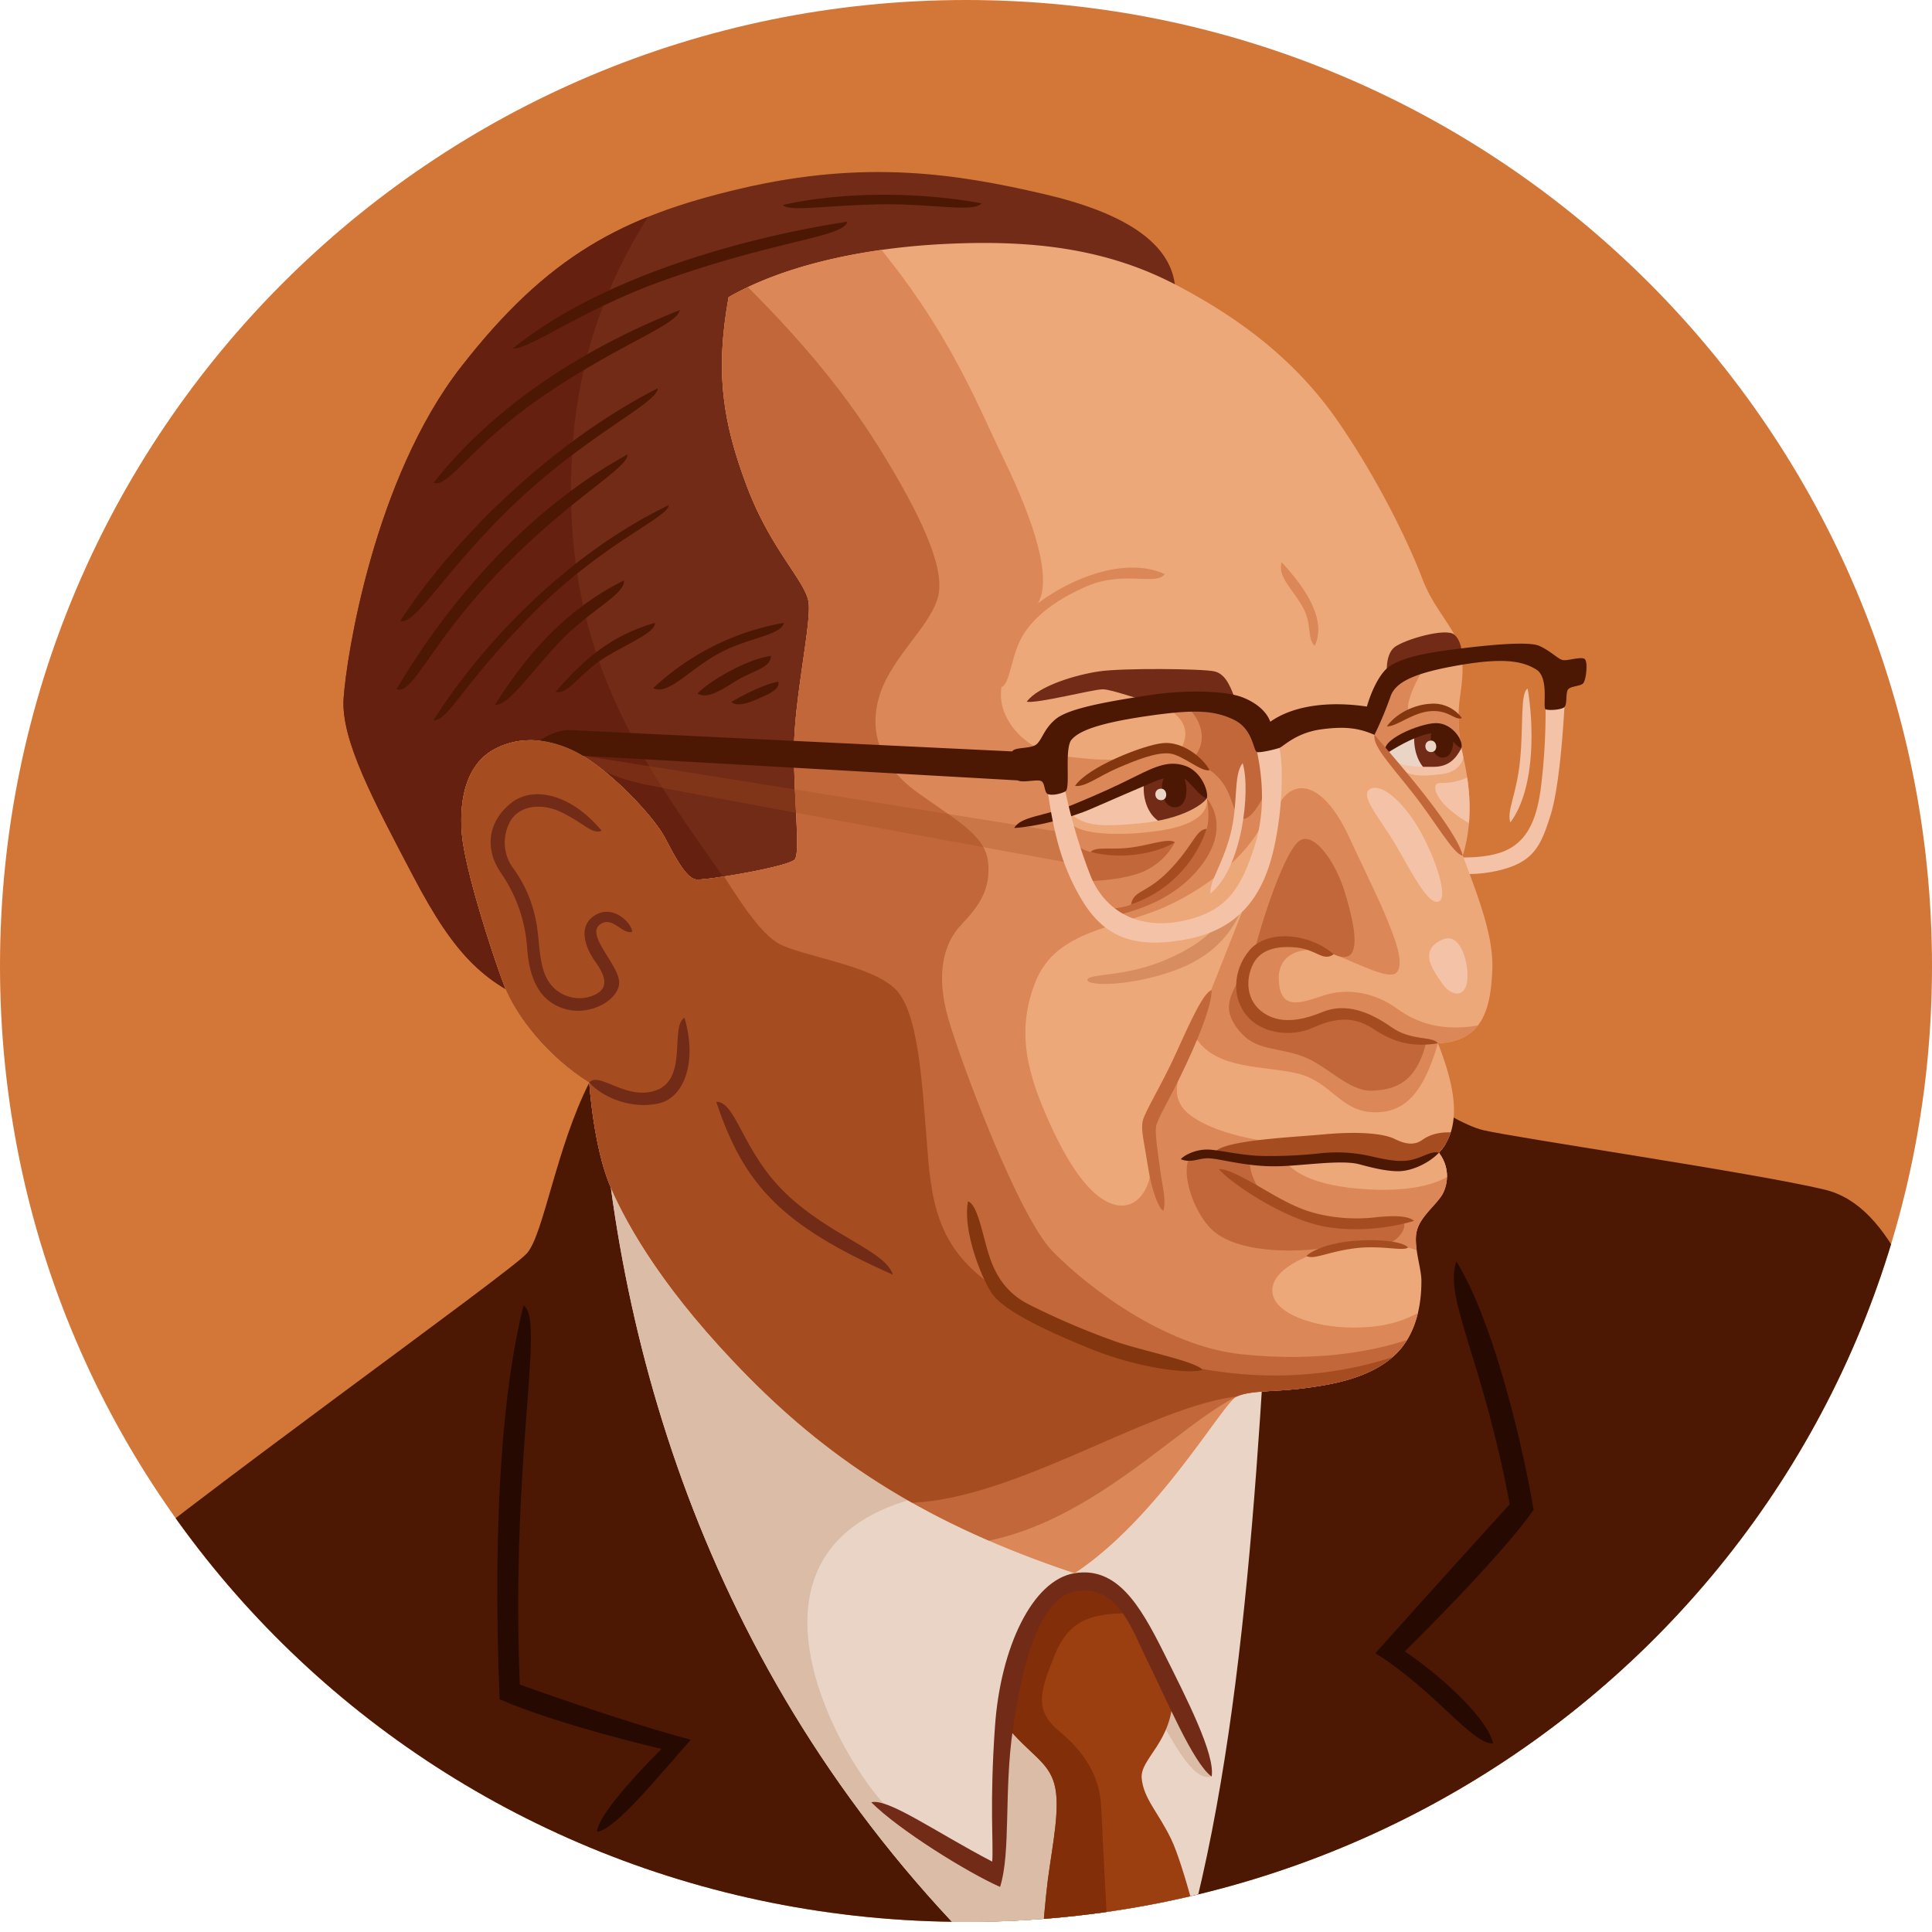 <svg xmlns="http://www.w3.org/2000/svg" viewBox="0 0 700 700"><defs><style>.cls-1{fill:none;}.cls-2{fill:#ead4c5;}.cls-3{fill:#9b3e10;}.cls-4{fill:#722b16;}.cls-5{fill:#eda87a;}.cls-6{fill:#f4c2a6;}.cls-7{isolation:isolate;}.cls-8{clip-path:url(#clip-path);}.cls-9{fill:#d37739;}.cls-10{fill:#4c1804;}.cls-11{clip-path:url(#clip-path-2);}.cls-12{fill:#dbbca7;}.cls-13{clip-path:url(#clip-path-3);}.cls-14{fill:#822e09;}.cls-15{fill:#260a02;}.cls-16{clip-path:url(#clip-path-4);}.cls-17{fill:#662010;}.cls-18{clip-path:url(#clip-path-5);}.cls-19{fill:#db8758;}.cls-20{fill:#c1673a;}.cls-21,.cls-23{fill:#a54d21;}.cls-22{fill:#84360f;}.cls-23{opacity:0.3;mix-blend-mode:multiply;}.cls-24{clip-path:url(#clip-path-6);}.cls-25{clip-path:url(#clip-path-7);}</style><clipPath id="clip-path"><path class="cls-1" d="M700 350c0 193.3-156.7 346.33-350 346.33S0 543.3 0 350 156.7 0 350 0s350 156.7 350 350z"/></clipPath><clipPath id="clip-path-2"><path class="cls-2" d="M221.33 430.33C236.33 541 288 664 411 755c33-69 42-176 48-281s-248.82-125.94-237.67-43.67z"/></clipPath><clipPath id="clip-path-3"><path class="cls-3" d="M364.33 625c8.67 10.67 15.33 13 17.67 21.33s-.67 22-2.33 34.67-4 47-4 47L411 755l25-50s-7-29-11.67-38.67-10-14.67-10.67-22 11.33-13 11.33-30.67C416.33 596 406 572 392 572.33s-26.33 26-27.67 52.67z"/></clipPath><clipPath id="clip-path-4"><path class="cls-4" d="M425.67 103c-2-15.33-18.67-26-47.33-32.67-31.5-7.33-64.64-12.63-110-2C225.67 78.33 198.5 92.5 167 133s-41.5 105-42.5 120 10.5 36.5 25.5 65 26 39.5 49 47.5 95-21 105.5-47S427.94 120.45 425.67 103z"/></clipPath><clipPath id="clip-path-5"><path class="cls-5" d="M425.67 103c25 13 44.67 28.67 59.33 50 15.23 22.15 26 45.25 30.33 56.67C518.53 218.08 523 223 527 230s3 15.67 2 22.33a57.51 57.51 0 0 0 .5 18.67c1 5.58 5.83 21.33.5 39 5.67 15.33 11.33 29.33 10.67 42s-3 25.33-19.67 26c5.33 13.67 9.67 29.67.33 39.67a13.81 13.81 0 0 1 1.33 15c-2.33 4-8 8-9.33 13.33s1.67 13.33 1.67 18-.33 18-9.33 26.67-23 11-33.33 12.33-19.33.67-24.33 3-28.33 44-58.67 64c-53-17.67-87.67-40.33-118-71s-43.67-54.33-50-68.67-7.83-38.08-7.83-38.08C198.67 383 187 368.33 182.67 357s-14.33-42.33-15.33-55S169 276.33 180 271s23.33-2.67 34 4.67 23.33 21 27 28 7.67 14.67 11.33 15S286 314 288 311.33s-.33-21-.33-39.33 6.33-46 5.33-53.67-13.67-19-22.33-42-11.67-41-6.67-68.67c20.33-11.67 49.58-18 79.67-19.33 29.33-1.33 56.4 1.36 82 14.67z"/></clipPath><clipPath id="clip-path-6"><path class="cls-6" d="M437.25 289.25c-1.25 2-8.5 7.5-23.75 9s-20.5 1-26-3.75c7.25-3.75 29.5-14 35.75-15.5s12.5 6 14 10.25z"/></clipPath><clipPath id="clip-path-7"><path class="cls-2" d="M529.5 271c-1.83 3.67-4.5 6.83-10 6.83s-13.67.5-17.17-4.83a26.78 26.78 0 0 1 15.67-9.17 10.86 10.86 0 0 1 11.5 7.17z"/></clipPath></defs><g class="cls-7"><g class="cls-8" id="Layer_4" data-name="Layer 4"><path class="cls-9" d="M700 350c0 193.3-156.7 346.33-350 346.33S0 543.3 0 350 156.7 0 350 0s350 156.7 350 350z"/><path class="cls-6" d="M566.83 256.17c-.27 4.25-1.58 28.33-5.08 39.33s-6 17-19.25 20a48.94 48.94 0 0 1-24.25-.75l.75-5s14.08 2.5 24.33-.75 13.42-12.5 14.92-23.25A225.35 225.35 0 0 0 560 257c-.17-4.83 7.08-4.83 6.83-.83z"/><path class="cls-10" d="M213.5 392.25C201.54 415.85 197 447 191 454S67 545 26 580c42 57 175 200 385 187s306-245 306-245c-21-50-31-85-56-91s-110.5-18.5-123.5-21.5-43-26-43-26-271.5-10-281 8.75z"/><path class="cls-2" d="M221.33 430.33C236.33 541 288 664 411 755c33-69 42-176 48-281s-248.82-125.94-237.67-43.67z"/><path class="cls-11 cls-12" d="M335 542c-78 18-28 101-10.67 115.67a121.11 121.11 0 0 0 36.17 20.83s.67-30 3.83-53.5 11.17-53.83 27.67-52.67 37 47 47 71.33c-7.5 2.33-15.5-16.17-22-26.17s-21 21-21 45-4 83-4 83L371 729s-41.5-47-75-75-126.33-190.33-88.33-242.33S405.71 525.68 335 542z"/><path class="cls-3" d="M364.33 625c8.67 10.67 15.33 13 17.67 21.33s-.67 22-2.33 34.67-4 47-4 47L411 755l25-50s-7-29-11.67-38.67-10-14.67-10.67-22 11.33-13 11.33-30.67C416.33 596 406 572 392 572.33s-26.33 26-27.67 52.67z"/><path class="cls-13 cls-14" d="M409 584.5c-14.51 0-22 3-27 15.5s-7.5 19.5 1.5 27 15 16 15.5 28 2.5 48.5 2.5 48.5L350 715s-6.5-58.5-6.5-95 17.5-59.5 41-62 41 26.5 24.5 26.5z"/><path class="cls-4" d="M315.67 653c10 10 34.67 25.33 46.67 30.67 4-12.67 1.33-34.67 4.67-57.33s9.33-48.67 24-50S410.33 591 416.33 603s16 36 22.67 40.67c1.33-8-9-28.17-17.5-45.17s-16.83-31-32.17-28.5-26.83 27-28.83 55.5-.5 42-1 49c-21-11-37.67-23-43.83-21.5z"/><path class="cls-15" d="M189.67 473c-7.33 29.33-11.33 75.33-8.67 142.67 21.33 9.33 58.67 18 58.67 18-12.67 12.67-23.33 25.33-23.33 30C223 663 239 643 250.33 630.33c-25.33-6.67-62-20-62-20-3.33-82.66 9.34-132.66 1.34-137.33zM527.67 457c12 19.33 22.67 59.33 28 90-12 17.33-46.67 51.33-46.67 51.33 14.67 10 30 24.67 32 33.33-7.33.67-21.33-19.33-42.67-32.67 22-24.67 48.67-54 48.67-54-10-53.32-24-74.66-19.33-87.99z"/><path class="cls-4" d="M425.67 103c-2-15.33-18.67-26-47.33-32.67-31.5-7.33-64.64-12.63-110-2C225.67 78.33 198.5 92.5 167 133s-41.5 105-42.5 120 10.5 36.5 25.5 65 26 39.5 49 47.5 95-21 105.5-47S427.94 120.45 425.67 103z"/><path class="cls-16 cls-17" d="M267 325c-26.3-38.92-58-75.33-60-140.67-1.82-59.38 19.33-94.67 37.33-120S105 67 99 251.67 317 399 267 325z"/><path class="cls-5" d="M425.67 103c25 13 44.67 28.67 59.33 50 15.23 22.15 26 45.25 30.33 56.67C518.53 218.08 523 223 527 230s3 15.67 2 22.33a57.51 57.51 0 0 0 .5 18.67c1 5.58 5.83 21.33.5 39 5.67 15.33 11.33 29.33 10.67 42s-3 25.33-19.67 26c5.33 13.67 9.67 29.67.33 39.67a13.81 13.81 0 0 1 1.33 15c-2.33 4-8 8-9.33 13.33s1.67 13.33 1.67 18-.33 18-9.33 26.67-23 11-33.33 12.33-19.33.67-24.33 3-28.33 44-58.67 64c-53-17.67-87.67-40.33-118-71s-43.67-54.33-50-68.67-7.83-38.08-7.83-38.08C198.67 383 187 368.33 182.67 357s-14.33-42.33-15.33-55S169 276.33 180 271s23.33-2.67 34 4.67 23.33 21 27 28 7.67 14.67 11.33 15S286 314 288 311.33s-.33-21-.33-39.33 6.33-46 5.33-53.67-13.67-19-22.33-42-11.67-41-6.67-68.67c20.33-11.67 49.58-18 79.67-19.33 29.33-1.33 56.4 1.36 82 14.67z"/><g class="cls-18"><path class="cls-19" d="M308.33 77.67c33.82 37.33 44.67 66.66 55.34 88.66S382 210.5 375.5 219.5s-13.17 22.5-12.83 32.83 10.67 20.33 22.67 21.67 18.67 2 24 0 10-5.33 18-1.67C430 268 431.67 262 423 256.67c7.67-4.33 22.33-3.67 27.33.67s11.67 18.33 9.67 33-19.67 30-37.33 38-39.67 8.33-47.33 27-2.67 34.67 5 51.67S396 434.5 404 436.5s13-6 13-14-2-14 2.5-21.5 14.5-30 21-46.5 16.17-40.17 18.17-48.5 4-17 9.67-19.67S481.67 288 488.67 303s11.33 23.67 14 30.33 6 15 3.67 18.67-13.17-2.5-23.08-6.25-20.58-1.08-19.92 9.58 7.33 8.33 16.33 5.33 19-.67 26.33 4.67 17 9 32.33 5.67 14.33 19-17.33 7c-5 17-11.33 25.33-23.33 25s-15.33-11-27.33-14-29.33-1.17-37-12.83c-6.67 13-10.44 21.22-2.33 27.67s25.67 10.5 41.67 10.83 34.67 3.33 40.33 2 12-3.67 17 .33.5 43.5-11.17 38.17-22.5-5.83-31.17-4.17-27.27 7.35-26.67 17c.5 8 15.25 13 29.25 13s21.25-3.5 28.75-8.5c5.58-3.72-.67 135.17-125.33 129.83S155 455.67 145 349s10.67-190.67 50-224.67 88-74.66 113.33-46.66z"/><path class="cls-20" d="M453 418.33c-1 4.33 1.33 13.33 8.67 17.33s18 8 26 8a160.91 160.91 0 0 0 18.83-1.17c5.5-.83.46 8.86-6.33 8.5a89.48 89.48 0 0 0-20.5 1.17c-8 1.33-28.67 2.33-39-5.33-9.49-7-14.92-28.83-6.67-28.83 5.83 0 19 .33 19 .33z"/><path class="cls-5" d="M464.31 419c2.88 4.81 10.39 11 32.73 12s33-6 32.42-11.65-9.76-6.29-16.05-3.78-12 .31-18.88-.63-33.99-2.19-30.22 4.06z"/><path class="cls-21" d="M528.67 410.5c-6.56-.79-10.5.5-13.33 2.5s-6 1.67-10-.33-13.17-2.83-25.67-1.67-38.17 2.17-39.83 7a89 89 0 0 0 18.5 2.33c6.67 0 17.17-1.33 22.17-1.5s9.83 1.5 14.33 2.33 8.67 2 12.5 1.67 11.33-4 14-5.17 11.49-6.66 7.33-7.16z"/><path class="cls-20" d="M429 255.33c6 4.33 9.33 13.33 3 19.67 0 0 3.58 2.21 6.25 4 9.42 6.33 7.75 17.33 12.08 17.67s11-13.33 11-22-9-24.67-32.33-19.34zM437.25 289.25c.75 4 .83 8.42-.08 11.08s-6.42 11.17-11.17 15.42a131.6 131.6 0 0 1-16.17 11.92c-2.83 1.58-11.08 1.83-11.08 1.83l-5.25-10.25s9.5 0 17.25-2.25a23.61 23.61 0 0 0 14.92-11.83c-6.92 1.58-25.33 4.42-30.5 3.5s-9.17-6.92-9.17-6.92 4.25 21 13.75 31c12.25-2.5 24.51-6.67 33.5-16.75 8.25-9.25 10-19 4-26.75z"/><path class="cls-6" d="M496.25 286c3.54-2.36 10.75 3 16.75 12.5s12 26 8.5 28-9-8.5-15-19-14-19-10.25-21.5zM522.5 340.5c7.18-3.28 10 10 9 15.5s-5.75 5-9 .25-8.75-11.75 0-15.75zM534.17 280.33a21.6 21.6 0 0 1-12.17 3.34c-3.67 0-1.83 4.67 1.67 8.17s8.67 6.83 12.17 8 2.33-22.01-1.67-19.51zM529.5 271c2 2.5.33 8.67-7.33 9.5s-13.83 1.83-19.83-7.5z"/><path class="cls-19" d="M518.17 238.83c-7.17 9.83-9.5 19.33-7.17 19s4.33-1.5 8.67-1.33 7.33 1.17 10 3.67 5.5 9.83 1 11.17-23 6-26.83 3-5.33-5.5-5.83-8.08.33-14.08 5-19.92 15.16-7.51 15.16-7.51z"/><path class="cls-20" d="M449.5 354c-4.5 7.67-6.5 12.17-.5 19.5s13.67 5.83 22.83 9.17 16.67 12.83 25.33 12.5 16.17-3.17 19.67-17.83c-9.17-2.5-14.83-4.83-19.33-7.67s-10-4.67-16.17-2.17-14 6.33-20.83 2.17-9.33-8.34-11-15.67z"/><path class="cls-20" d="M259.67 93C287 119 305 140.33 319 163s23.33 42 21 52.67-16.33 21.66-21 35.33-.33 26.33 13.67 36.33 24.33 15.33 25.33 25-3 15.67-9.67 22.67-9.33 18.33-4.67 34.33 25.33 71.33 37.67 84 40.33 34.33 68.33 37.33 52.67-1 70-9c-3.46 17.75-6.33 51.67-71.66 24.34-27.67 13.83-71 68-129.5 50.5-77.39-23.15-108-52-142-128s-58.67-297 83.17-335.5z"/><path class="cls-21" d="M256.5 308.5c8 12.11 17 28 25 33s35 8 43.5 17.5 9.33 38.33 11.33 61.33 7.5 36.5 29.5 49.5 48.5 23.83 78.83 27.5 56-3 71-10c-2 9.2-21.33 36.5-67.67 18.67-36.67 4.33-97 49.5-136.5 36C235.7 516.1 212 495.5 194 447c-40.26-108.47-40.33-194.67-18.33-208.67S242 286.67 256.5 308.5z"/></g><path class="cls-10" d="M283.58 74.29c18.2-4.23 45.94-5.4 72.09-.62-3.15 3.54-18-.09-38.05.39s-31.15 2.69-34.04.23zM307 80.33c-31 4.67-86.67 18-121.33 46 7 0 24.79-14 54.67-24.67C281.33 87 305.67 86 307 80.33zM157 175c17.33-22 45.67-45.33 89.33-62.67C245 118 225.67 124 198 142.67s-35 34-41 32.33zM145 225c19.67-30.33 55.33-65 93.33-84.33C238.33 146 213 157.33 187 182s-36.33 44.67-42 43zM143.67 249.67c16.67-28.33 45.33-64 83.67-85 .33 5-20.67 15.67-46.33 42.33s-31.34 45-37.34 42.67zM157 261c18-28.33 48.67-60.33 85.33-78-.33 4.67-24 13.67-49.67 39.67S162.67 261 157 261zM179.33 255.33C191 237 204.67 221 226 210.33c1 4.67-12.67 11-23.33 22.33S184 256 179.33 255.33zM201.33 250.67c11.67-13.67 22-21 36-25 0 3.67-9.67 7.33-18.33 12.67s-13.33 13.66-17.67 12.33zM236.67 249.33A92.48 92.48 0 0 1 284 225.67c-1 4.67-13.33 5.33-24 11.33s-18 15-23.33 12.33zM252.67 251.33c4.33-4.67 18.33-12.67 26.67-13.67-.33 4.67-6.33 5-13.67 9.67s-10 5.34-13 4zM265 254.33c5-3 12.67-6.67 17-7.33.67 3-4 4.67-7.67 6.33s-7.66 2.67-9.33 1z"/><path class="cls-4" d="M218 301c-11.83-14.17-25.37-15.89-32.67-10.17-8.5 6.67-10 16.67-3.67 25.67a54.23 54.23 0 0 1 9.34 27.17c.83 10.5 4.08 18.92 13.5 21.83 9.17 2.83 19.83-3.17 19.83-9.5s-12.17-17.17-7-21c4.55-3.37 7.83 3.5 11.67 2.67.33-2.67-6.91-10.73-14-5.67-5.83 4.17-2.5 11.92.5 16.17s6.33 9.83-.75 12.58a13.28 13.28 0 0 1-16.75-6.5c-3-5.75-2.38-14.49-4-21.5a47 47 0 0 0-7.75-17.75 15.73 15.73 0 0 1-1.92-16.33c2.9-6.76 11.5-8.08 19.17-4.33 8.6 4.2 10.83 7.99 14.5 6.66zM213.5 392.25c5.33 5.75 15.5 9.58 25 7.58s14.17-15.33 9.5-31.08c-5.33 3.25 1.33 22-10.17 26.25-10.83 4-20.83-7-24.33-2.75z"/><path class="cls-6" d="M553.5 249.5c2 11.5 3.25 35.5-6.25 48.5-1.5-4 2.25-10 3.5-22.5s0-24.5 2.75-26z"/><path class="cls-4" d="M447.75 254c-1.5-4-3.25-9.75-7.75-10.75s-33.25-1.25-41.75 0-22 5.25-26.25 11c3.75.75 24-4.5 27.5-4.5s13.5 4 18 4.5 30.25-.25 30.25-.25zM502.5 244.5s-.75-7.25 2.75-10S524 227.25 527 230c2.32 2.12 3 6.25 2.5 8.5s-18.75 1-27 6z"/><path class="cls-6" d="M450.25 276.5c3 10-.25 38.25-11.75 47.25 0-5.25 4.25-10 7.25-21.25s1-21.75 4.5-26z"/><path class="cls-22" d="M438.25 279c-2.5-4.5-9.75-10.5-17-9.75S394 278 389.5 284.75c3.75.5 8.5-3.5 15.5-6.5s14-5.75 18.75-5.25 11.75 7 14.5 6z"/><path class="cls-21" d="M425.67 305.17c-7.17 4.33-19.83 6.33-30.5 3.5 1.83-2 7.18-.74 13.83-1.5 7.33-.84 14.33-3.67 16.67-2zM437.17 300.33a43.49 43.49 0 0 1-27.33 27.33c1-5.33 5.5-3.67 14-12.5s9.49-14.66 13.33-14.83z"/><path class="cls-22" d="M529.67 260.17a12.73 12.73 0 0 0-11.5-5.17c-5.67.33-12.17 3.33-15.67 8.17 3.5.17 9.17-5 15.83-5.5s8.84 3.5 11.34 2.5z"/><path class="cls-10" d="M366.75 272.25s-155.75-7.5-160.5-7.75-10.79 3.79-10.79 3.79a39.85 39.85 0 0 1 15.75 5.54l157.54 8.92c1-4.5.5-8.5-2-10.5z"/><path class="cls-20" d="M471.33 304.33c5.18-2.51 12.67 8.17 15.92 18.92s7.5 27.75-4 22.5-21.92-6.25-28.75-1.08c2-8.5 11-37.5 16.83-40.34zM439 358.75c0 4.5-3 13.58-9.33 27.08s-10.42 19.5-10.83 22.5.83 10.17 1.5 15.5 2.33 11 1.17 14.83c-1.83-.83-4.33-8-5.5-15.5-1.48-9.5-2.67-13.58-2-16.92s6.92-13.17 12.25-25 9.91-21.74 12.74-22.49z"/><path class="cls-10" d="M521.33 417.67c-3.67 3.83-9.67 6.5-14.17 6.67s-10.33-1.33-14.67-2.5-12.17-.5-18.5 0-12 1.17-19.67.33c-8.13-.88-13.5-2.5-16.83-2.5s-6 1.83-9.67.33c1.5-1.67 5.5-3.5 9.5-3.5s12.17 2.17 20.17 2.33a167 167 0 0 0 21.17-1A55.24 55.24 0 0 1 497 419c5.83 1.33 10.83 2.33 15.33 1s6.34-3 9-2.33z"/><path class="cls-21" d="M512.33 442.33c-7.83 2.5-23.16 4.68-35.67 1.33-14.33-3.83-31.17-15.5-35-20 2.33-.5 8.67 2.83 15.83 7s13 7.5 20.08 9.17a60.81 60.81 0 0 0 21.26 1.17c7.3-.73 11.5-.33 13.5 1.33zM510.17 452c-1.87-2.12-9.85-3.13-19.46-2.42-7.87.58-15 3.08-17.37 5.5 2.83 1.42 7.33-1.42 17.17-2.75s17.82 1.17 19.66-.33z"/><path class="cls-23" d="M451 326.75c-3.71 10.07-10.5 19.75-26.5 25.25s-30.75 5.25-30.5 3 12.5-1 26.5-6.5 20.25-12 23-17 9.25-9.5 7.5-4.75zM211.21 273.83C217 274.58 386 301.75 386 301.75l2 11S238.75 285.5 232.75 284c-3.75-.94-11-2.52-15.29-5.75a68.85 68.85 0 0 0-6.25-4.42z"/><path class="cls-22" d="M435.67 496.33c-4 1.5-22.17-.17-40.67-7.67S363.67 474.5 359.67 469s-11-23.33-8.92-33.75c3.5 1.5 5 11.25 7.5 19.25S365 468.75 373 472.75a275.54 275.54 0 0 0 31.75 13.5c10.5 3.5 28.67 7.08 30.92 10.08z"/><path class="cls-4" d="M259.5 399.17c10 30 23.33 44.67 64 62.67-2.67-8.67-22.67-14-38.67-29.33s-18-33.34-25.33-33.34z"/><path class="cls-19" d="M362.33 249c-.33-6.33-1-13.67 6.67-23.67s34.67-25.67 53-17.33c-3 4.33-14.67-1.33-28 4.33s-21.33 13-24.67 20.33-3.66 16.34-7 16.34zM464.33 203.67c9.33 10 16.33 21.33 12 30.33-3-3-.67-8-4.67-14.67S463 209 464.33 203.67z"/><path class="cls-5" d="M437.25 289.25c.58 3.38-1.42 9.42-17.25 11.75s-35.67 1.5-32.5-6.5 49.33-7.67 49.75-5.25z"/><path class="cls-6" d="M437.25 289.25c-1.25 2-8.5 7.5-23.75 9s-20.5 1-26-3.75c7.25-3.75 29.5-14 35.75-15.5s12.5 6 14 10.25z"/><path class="cls-24 cls-4" d="M425.8 272.83c-16.39-.17-14.19 28.22.55 26 15.47-2.33 15.84-25.83-.55-26z"/><path class="cls-10" d="M425.44 278.83c-6.2.41-5.83 13.83.36 13.67s4.73-14-.36-13.67z"/><path class="cls-2" d="M420.67 285.75c2.33 0 2.67 4.17 0 4.17s-2.84-4.17 0-4.17z"/><path class="cls-10" d="M367.5 300c8-.5 20-3.5 28-7s16.75-7.25 22-9.5 10-3.25 12.75-.5 5 5.75 7 6.25c.75-2.5-2-9.75-7.75-11.75s-10.5 0-18 3.75-13.5 6.5-23.25 10.5-18.5 4-20.75 8.25z"/><path class="cls-21" d="M483.25 345.75c-9.25-7.92-24.17-8.83-30.42-1.58s-6.67 17.83-.67 24.33 16.42 7 23.17 4 14.17-5.17 22.33.33c7.36 5 14.58 6.67 23.33 5.17-2-2.75-9.5-.68-16.83-5.83-7.83-5.5-16.5-9-25-5.5s-15.67 4.17-21.33.33c-6.43-4.35-6.58-12.17-3.83-17.67s9-6.75 16-6 9.33 5.17 13.25 2.42z"/><path class="cls-2" d="M529.5 271c-1.83 3.67-4.5 6.83-10 6.83s-13.67.5-17.17-4.83a26.78 26.78 0 0 1 15.67-9.17 10.86 10.86 0 0 1 11.5 7.17z"/><g class="cls-25"><path class="cls-4" d="M522.83 254.83c-15-.17-13 28.22.5 26 14.17-2.33 14.5-25.83-.5-26z"/><path class="cls-10" d="M522.5 260.83c-5.67.41-5.33 13.83.33 13.67s4.34-14-.33-13.67z"/><path class="cls-2" d="M518.5 268.33c2.33 0 2.67 4.17 0 4.17s-2.83-4.17 0-4.17z"/></g><path class="cls-10" d="M502.33 273c5.33-3.33 11.5-6.83 17.33-7.5s6.83 4.83 9.83 5.5c.83-2.67-3.27-9-9.17-9s-21.49 6.5-17.99 11z"/><path class="cls-20" d="M498 266.25c9.5 11 29.5 34 32 43.75-3.25-.25-9.75-12-18-22.5s-14.75-17.25-14-21.25z"/><path class="cls-6" d="M379.75 287.75c1.92 12.51 4.5 25.75 12.5 38.75s18.75 17.5 38 13.75S458 324 461.75 306.5s2.75-32.75 1.75-35.5-8.75-2.75-8 1.5 4 18.75-1 34.25-10.14 23.32-25.25 26.75c-16.5 3.75-29-3.25-34.25-16.5a197.69 197.69 0 0 1-9-30.25c-.5-2.75-6.75-2.25-6.25 1z"/><path class="cls-10" d="M368.75 282.75c-1.23-.7-3-8.75-2-10.5s7-.75 9-2.75 2.5-5.25 6.5-8.75 14.75-6 35-9c12.28-1.82 26.25-1.5 32.5.75 3.72 1.34 8.75 4.25 10.5 9 8.5-6 21.5-7.5 35-5.5 1.5-5.25 4.21-11 7.08-13.67s9.17-5.05 22.67-6.83c21.5-2.83 30-2.67 32.67-1.5 4.17 1.83 6.92 4.92 8.67 5.17s6.17-1.25 7.67-.5.67 7.58-.33 8.83-4.92 1-5.67 2.5-.17 5.17-1.17 6.17-5.58 1.33-6.83.83 1.5-11.5-3.5-14.5-11.75-4.25-27.75-1.5-23.25 6-25 11.5a133.82 133.82 0 0 1-5.76 13.75c-5.25-2.25-10-3.25-19.25-2S465 270.5 463.5 271s-6.5 1.75-8 1.5-1.25-8.25-8.5-11.75-14.75-3.75-31.75-1.25-24.25 5.25-27 8.5-.25 17.75-2.25 18.75-4.75 1.5-6.25 1-1-4-2.5-4.75-6.75.75-8.5-.25z"/></g></g></svg>